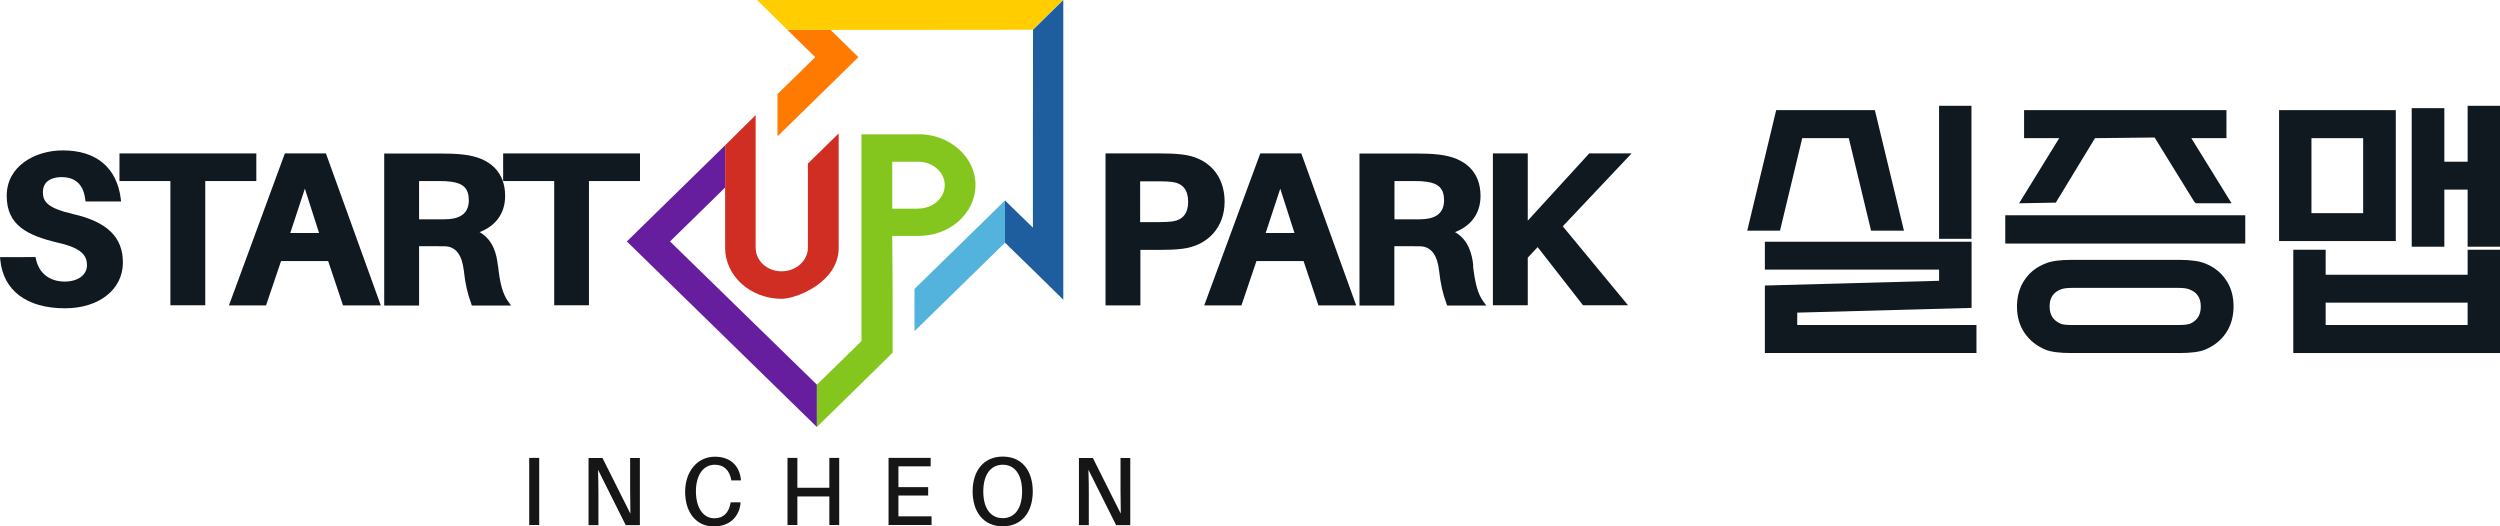 <?xml version="1.0" encoding="UTF-8"?>
<svg id="_레이어_1" data-name="레이어_1" xmlns="http://www.w3.org/2000/svg" viewBox="0 0 190 40">
  <defs>
    <style>
      .cls-1 {
        fill: #661e9e;
      }

      .cls-2 {
        fill: #ff7a01;
      }

      .cls-3 {
        fill: #d02e23;
      }

      .cls-4 {
        fill: #1e5e9e;
      }

      .cls-5 {
        fill: #ffcd00;
      }

      .cls-6 {
        fill: #101820;
      }

      .cls-7 {
        fill: #54b3dd;
      }

      .cls-8 {
        fill: #85c61e;
      }

      .cls-9 {
        fill: #161616;
      }
    </style>
  </defs>
  <g>
    <path class="cls-6" d="M5.56,16.27c-1.93-.45-2.3-.93-2.3-1.66,0-1.04,1-1.15,1.43-1.15,1.32,0,1.7.92,1.79,1.69l.02.16h2.7l-.02-.2c-.3-2.37-1.86-3.68-4.4-3.68-2.12,0-4.27,1.19-4.27,3.45s1.58,3.02,3.95,3.58c1.78.41,2.15.98,2.15,1.71s-.7,1.23-1.69,1.23c-1.15,0-1.97-.64-2.19-1.72l-.03-.14H0l.02.19c.22,2.35,2.01,3.7,4.92,3.7,2.59,0,4.4-1.43,4.4-3.48,0-1.93-1.2-3.09-3.78-3.68Z"/>
    <polygon class="cls-6" points="19.48 11.66 9.08 11.66 9.08 13.76 12.95 13.76 12.95 23.2 15.6 23.2 15.6 13.76 19.48 13.76 19.48 11.66"/>
    <path class="cls-6" d="M21.65,11.66l-4.25,11.55h2.82l1.14-3.37h3.58l1.13,3.37h2.87l-4.17-11.55h-3.12ZM24.25,17.71h-2.19l1.11-3.37,1.08,3.37Z"/>
    <path class="cls-6" d="M37.84,20.19c-.09-.83-.33-1.94-1.39-2.55,1.25-.48,1.94-1.45,1.94-2.75,0-1.79-1.12-2.91-3.16-3.14-.6-.07-1.05-.08-1.68-.08h-4.35v11.55h2.65v-4.51h1.15c.29,0,.57,0,.88.01.78.06,1.23.66,1.37,1.84.11,1.01.27,1.72.57,2.54l.04.12h2.98l-.2-.28c-.42-.57-.64-1.34-.79-2.74ZM31.85,13.76h1.49c.39,0,.67.01.94.05.95.12,1.35.54,1.35,1.41s-.5,1.34-1.47,1.43c-.25.02-.54.02-.92.02h-1.39v-2.91Z"/>
    <polygon class="cls-6" points="38.24 11.66 38.24 13.76 42.12 13.76 42.12 23.2 44.76 23.2 44.76 13.76 48.64 13.76 48.64 11.66 38.24 11.66"/>
  </g>
  <g>
    <path class="cls-6" d="M93.07,15.32c0-1.99-1.24-3.36-3.24-3.58-.6-.07-1.05-.08-1.67-.08h-4.14v11.55h2.65v-4.22h1.49c.62,0,1.08-.01,1.67-.08,1.97-.23,3.24-1.64,3.24-3.58ZM86.66,13.78h1.46c.41,0,.75.02.98.05.8.11,1.2.62,1.2,1.5s-.4,1.38-1.2,1.5c-.24.03-.57.05-.99.05h-1.46v-3.08Z"/>
    <path class="cls-6" d="M95.78,11.66l-4.17,11.31-.09.24h2.83l1.14-3.37h3.58l1.13,3.37h2.87l-4.17-11.55h-3.12ZM98.38,17.71h-2.19l1.11-3.37,1.08,3.37Z"/>
    <path class="cls-6" d="M111.97,20.19c-.09-.83-.33-1.94-1.39-2.55,1.25-.48,1.94-1.45,1.94-2.75,0-1.79-1.12-2.91-3.16-3.14-.6-.07-1.05-.08-1.68-.08h-4.36v11.55h2.65v-4.51h1.15c.29,0,.57,0,.88.01.78.06,1.23.66,1.37,1.84.11,1.01.27,1.72.57,2.54l.04.12h2.98l-.21-.28c-.42-.57-.64-1.34-.8-2.74ZM105.97,13.76h1.49c.39,0,.67.01.94.05.94.12,1.35.54,1.35,1.41s-.5,1.34-1.47,1.43c-.24.02-.52.02-.91.02h-1.39v-2.91Z"/>
    <polygon class="cls-6" points="124 11.66 120.78 11.66 116.11 16.77 116.11 11.66 113.46 11.66 113.46 23.2 116.11 23.2 116.11 19.58 116.86 18.78 120.31 23.2 123.73 23.2 118.77 17.2 124 11.66"/>
  </g>
  <g>
    <g>
      <polygon class="cls-2" points="64.58 3.7 63.12 2.27 59.84 2.27 61.3 3.7 61.96 4.34 61.96 4.34 59.09 7.15 59.09 10.36 63.6 5.95 65.24 4.34 64.58 3.7"/>
      <polygon class="cls-5" points="78.9 0 78.9 0 68.49 0 60.81 0 60.81 0 58.49 0 57.53 0 59.84 2.27 63.12 2.27 65.04 2.27 66.62 2.27 68.77 2.27 68.81 2.27 78.48 2.26 80.79 0 78.9 0"/>
    </g>
    <polygon class="cls-4" points="80.81 1.86 80.81 0 78.51 2.26 78.5 11.74 78.5 11.77 78.5 13.87 78.5 15.43 78.5 17.3 78.5 17.3 77.04 15.88 76.38 15.23 76.38 15.23 76.38 18.45 76.38 18.45 76.38 18.44 77.04 19.09 78.5 20.51 78.5 20.51 80.81 22.78 80.81 21.83 80.81 19.57 80.81 19.57 80.81 12.05 80.81 1.86 80.81 1.86"/>
    <polygon class="cls-7" points="74.74 16.84 74.32 17.25 69.5 21.96 69.5 25.17 74.32 20.46 76.38 18.45 76.38 15.23 74.74 16.84"/>
    <path class="cls-8" d="M69.79,10.21h-4.32v15.71l-.23.23-3.16,3.09v3.21l3.16-3.09,1.69-1.66.79-.78h0s.12-.12.12-.12v-4.63l-.03-4.24h1.99c1.16,0,2.25-.4,3.06-1.12.82-.74,1.28-1.71,1.28-2.74,0-2.14-1.95-3.87-4.34-3.87ZM69.79,15.86h-1.98v-3.57h1.98c1.1,0,2.01.8,2.01,1.78s-.9,1.78-2.01,1.78Z"/>
    <polygon class="cls-1" points="54.04 12.09 47.64 18.35 62.08 32.45 62.08 32.44 62.08 29.23 62.08 29.23 50.92 18.35 54.04 15.3 55.1 14.26 55.1 11.05 54.04 12.09"/>
    <path class="cls-3" d="M61.4,12.4v6.43c0,.98-.9,1.79-2,1.79s-1.97-.8-1.97-1.79v-5.79h0v-4.29l-2.32,2.29v4.71s0,3.09,0,3.09c0,2.14,1.93,3.87,4.31,3.87,1.09,0,4.32-1.25,4.32-3.87v-8.7h0l-2.32,2.27Z"/>
  </g>
  <g>
    <path class="cls-9" d="M40.22,39.9v-5.1h.76v5.1h-.76Z"/>
    <path class="cls-9" d="M47.55,39.9l-2.1-4.2c.02.58.03,1.24.03,1.77v2.44h-.75v-5.1h1.06l2.12,4.23c-.01-.58-.02-1.25-.02-1.78v-2.45h.74v5.1s-1.08,0-1.08,0Z"/>
    <path class="cls-9" d="M56.31,36.44v.07s-.74,0-.74,0v-.07c-.14-.69-.54-1.12-1.25-1.12-.88,0-1.43.81-1.43,2.02,0,1.26.56,2.05,1.4,2.05.71,0,1.1-.45,1.23-1.14v-.07h.76v.07c-.1,1-.8,1.76-2.03,1.76-1.35,0-2.18-1.08-2.18-2.63s.93-2.67,2.26-2.67c1.23,0,1.88.74,1.98,1.74Z"/>
    <path class="cls-9" d="M63.78,39.9h-.75v-2.17h-2.43v2.17h-.75v-5.1h.75v2.27h2.43v-2.27h.75v5.1Z"/>
    <path class="cls-9" d="M70.8,39.9h-3.27v-5.1h3.2v.64h-2.45v1.58h2.26v.64h-2.26v1.58h2.52v.65Z"/>
    <path class="cls-9" d="M78.49,37.35c0,1.57-.83,2.65-2.28,2.65s-2.29-1.08-2.29-2.65.83-2.65,2.29-2.65,2.28,1.07,2.28,2.65ZM77.68,37.35c0-1.27-.55-2.03-1.47-2.03s-1.48.76-1.48,2.03.55,2.03,1.48,2.03,1.47-.77,1.47-2.03Z"/>
    <path class="cls-9" d="M84.82,39.9l-2.1-4.2c.02.58.03,1.24.03,1.77v2.44h-.75v-5.1h1.06l2.12,4.23c-.01-.58-.02-1.25-.02-1.78v-2.45h.74v5.1s-1.08,0-1.08,0Z"/>
  </g>
  <g>
    <rect class="cls-6" x="147.37" y="8.04" width="2.46" height="10.11"/>
    <polygon class="cls-6" points="136.97 10.5 140.51 10.5 142.2 17.53 144.7 17.53 142.49 8.37 134.99 8.37 132.79 17.53 135.28 17.53 136.97 10.5"/>
    <polygon class="cls-6" points="136.59 23.76 149.84 23.4 149.84 18.37 134.13 18.37 134.13 20.49 147.37 20.49 147.37 21.34 134.13 21.7 134.13 26.83 150.21 26.83 150.21 24.7 136.59 24.7 136.59 23.76"/>
    <path class="cls-6" d="M167.58,20.02c-.43-.18-1.07-.27-1.95-.27h-8.22c-.88,0-1.51.09-1.94.27-.68.26-1.22.68-1.6,1.25-.38.56-.58,1.24-.58,2.02s.19,1.45.58,2.02c.38.56.92.99,1.6,1.27.43.17,1.07.25,1.94.25h8.22c.87,0,1.51-.08,1.94-.25.68-.28,1.22-.71,1.6-1.27.38-.56.58-1.24.58-2.02s-.19-1.46-.58-2.02c-.38-.57-.92-.99-1.59-1.25ZM166.42,24.61c-.17.06-.46.09-.84.09h-8.13c-.48,0-.71-.05-.82-.09-.58-.24-.86-.67-.86-1.32s.27-1.07.86-1.3c.17-.07.45-.11.82-.11h8.13c.37,0,.65.04.83.12.58.23.85.65.85,1.3s-.28,1.08-.85,1.32Z"/>
    <polygon class="cls-6" points="156.24 15.4 159.22 10.5 163.75 10.45 166.75 15.31 166.88 15.45 169.6 15.45 166.54 10.5 169.21 10.5 169.21 8.37 153.83 8.37 153.83 10.5 156.5 10.5 153.45 15.45 156.24 15.4"/>
    <rect class="cls-6" x="152.4" y="16.36" width="18.24" height="2.15"/>
    <path class="cls-6" d="M182.08,8.37h-8.87v9.95h8.87v-9.95ZM175.67,16.2v-5.7h3.93v5.7h-3.93Z"/>
    <polygon class="cls-6" points="187.54 8.04 187.54 12.29 185.77 12.29 185.77 8.22 183.29 8.22 183.29 18.75 185.77 18.75 185.77 14.41 187.54 14.41 187.54 18.75 190 18.75 190 8.04 187.54 8.04"/>
    <path class="cls-6" d="M187.54,20.88h-10.79v-1.9h-2.46v7.85h15.71v-7.85h-2.46v1.9ZM176.75,24.7v-1.7h10.79v1.7h-10.79Z"/>
  </g>
</svg>